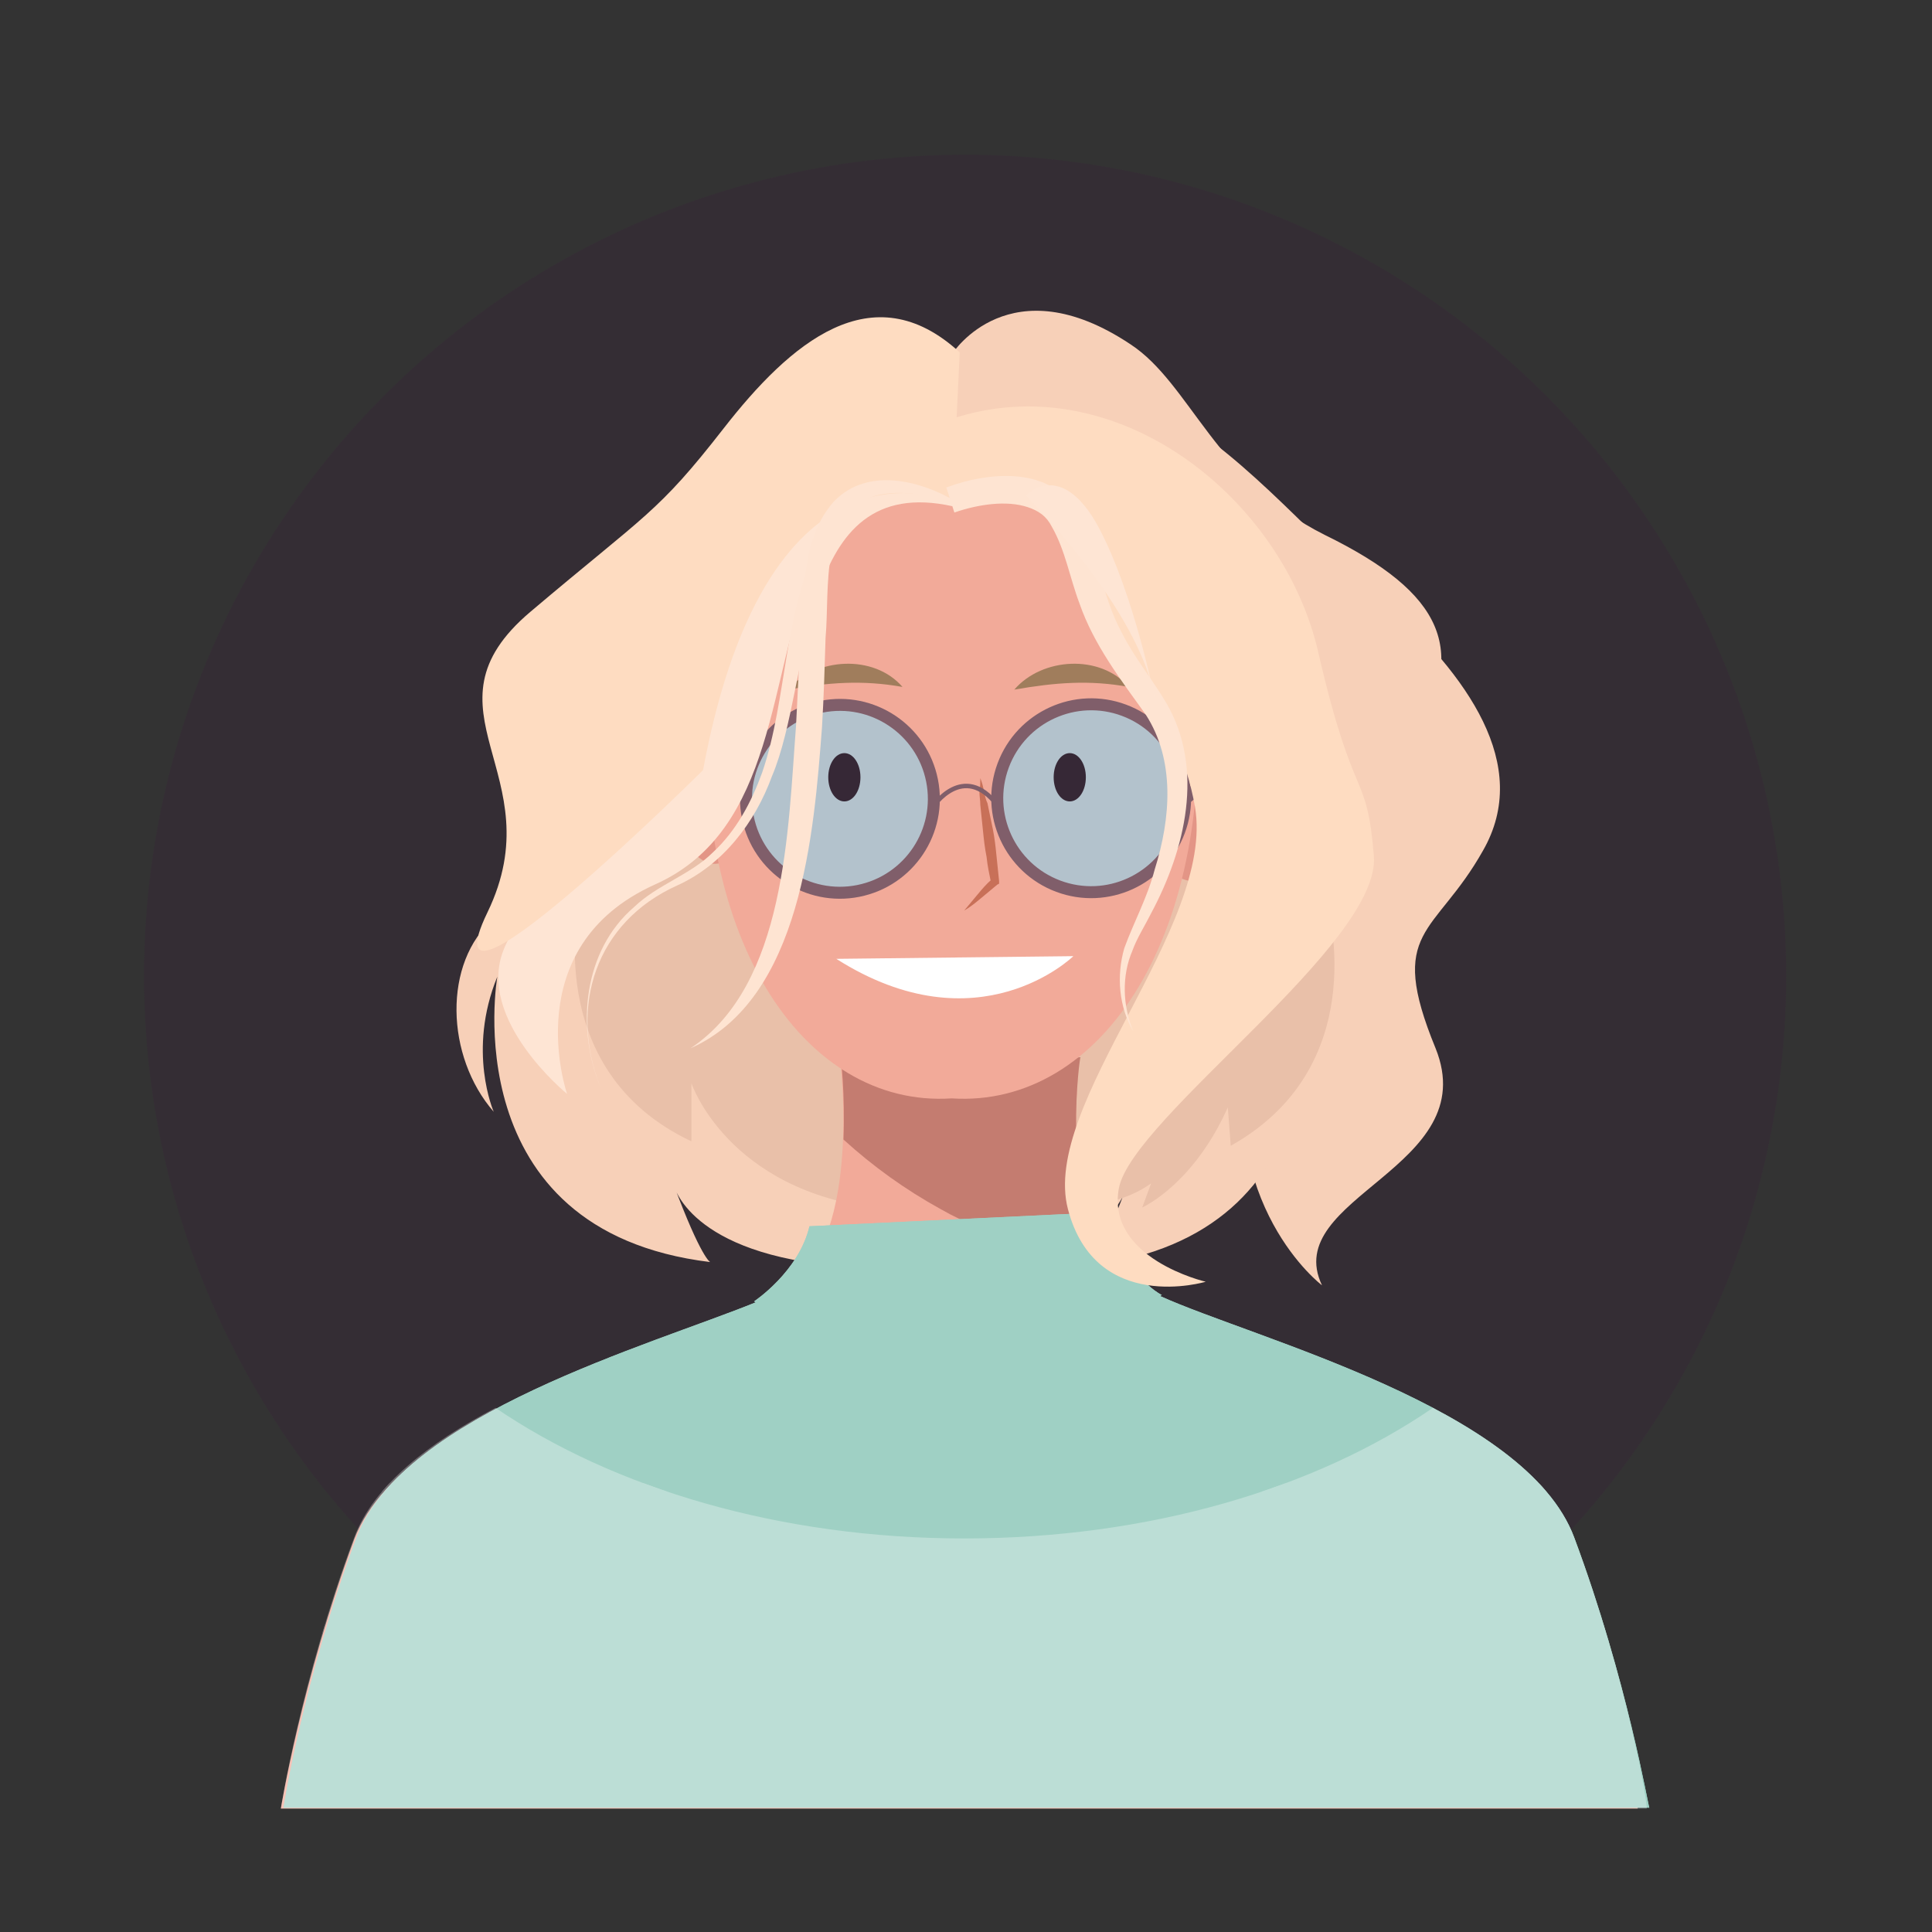 <svg xmlns="http://www.w3.org/2000/svg" xmlns:xlink="http://www.w3.org/1999/xlink" xml:space="preserve" style="enable-background:new 0 0 216 216" viewBox="0 0 216 216"><rect x="0" y="0" width="216" height="216" fill="#333333" stroke="none"/><style>.st1{fill:#f7d0b8}.st5{fill:#fff}.st10{fill:#f2aa99}.st12{fill:#fedcc1}.st16{fill:none;stroke:#805e6a;stroke-width:1.434;stroke-miterlimit:10}.st18{opacity:.75;fill:#9dc9dd}.st19{fill:none;stroke:#805e6a;stroke-width:1.339;stroke-miterlimit:10}.st20{fill:#fee4d2}.st21{fill:#fee5d4}.st28{fill:#e9c0a9}</style><circle id="Background" cx="107.9" cy="109.1" r="91.8" style="opacity:.5;fill:#362836"/><g id="Layer_1"><path d="M105.6 45.3s12.8-5.7 23-.4c10.1 5.4 16.7 13.8 26.1 22.2 9.3 8.4 16.6 18.4 11.1 28-5.4 9.6-10.8 8.7-5.3 22.1 5.4 13.4-17.4 16.6-12.7 26.5 0 0-11.8-8.9-8.3-28.1 10-54.4-12.7-64-21.8-63.1l-14-.8 1.9-6.4zm-31.2 11S62.7 67.7 63.5 78.6c.8 11-2.6 19.2-8.3 24.1-5.7 4.9-5.4 15.4 0 21.6 0 0-3-6.8.4-15.1 0 0-5 28.4 23.8 31.9 0 0-1-.4-4.1-8.7 0 0 1.6 7.9 19.2 9.2 17.6 1.3 26.5-22.4 18.2-47.9S87.8 61.4 87.8 61.4l-13.4-5.1z" class="st1"/><path d="M126.8 56.7s11.7 11.4 10.9 22.3c-.8 11 2.6 19.2 8.3 24.1 5.7 4.9 5.4 15.4 0 21.6 0 0 3-6.8-.4-15.1 0 0 5 28.4-23.8 31.9 0 0 1-.4 4.1-8.7 0 0-1.6 7.9-19.2 9.2-17.6 1.3-26.5-22.4-18.2-47.9s24.8-32.3 24.8-32.3l13.5-5.1z" class="st1"/><path d="M115.4 134.3s7.7 2 13.3-2l-1 2.7s12-5.3 13-27-7-21.3-7-21.3-21.9 29.9-18.3 47.6zm-50.6-33.7s-4.5 19 12.5 27v-6.5s4 12 21 14 8.5-23.5 8.5-23.5l-8.5-22-33.5 9" class="st28"/><path d="M148.2 100.3s5.8 18.6-10.6 27.8l-.5-6.5s.1 11.8-16.1 6.2c-13-4.5-14-13.6-14-13.6l7-22.5 34 6.7" class="st28"/><path d="M175 172.1c-5.9-16-42.3-23.6-48.7-28.2-8.2-5.9-5.6-25.6-5.6-25.6l-13.4.4-13.4-.4s2.6 19.7-5.6 25.6c-6.4 4.6-42.7 12.3-48.7 28.2-5.9 16-8.2 30.1-8.2 30.1h151.7s-2.2-14.1-8.1-30.1z" class="st10"/><path d="M123.2 140.2c-6.3-.6-12.6-1.9-18-5-4-2.2-7.6-4.8-10.9-7.8.2-5.1-.3-9.2-.3-9.2l13.4.4 13.4-.4c-.1 0-2 14.1 2.4 22z" style="fill:#c47c70"/><defs><path id="SVGID_00000008114917654984016990000008498510711574278816_" d="M176 171.9c-5.4-14.5-35.7-22.2-46.3-27 .1-.1.2-.1.2-.1-4.6-2.6-5.8-9.3-5.8-9.3l-33.6 1.6c-1.2 5.1-6.2 8.4-6.2 8.4.1 0 .1.1.2.1-11.8 4.8-39.4 12.5-44.6 26.2-6 16.1-8.2 30.3-8.2 30.3h152.7c-.1.1-2.4-14.1-8.4-30.2z"/></defs><clipPath id="SVGID_00000145040852042878886830000011496182569876912306_"><use xlink:href="#SVGID_00000008114917654984016990000008498510711574278816_" style="overflow:visible"/></clipPath><path d="M176 171.9c-5.4-14.5-35.7-22.2-46.3-27 .1-.1.2-.1.2-.1-4.6-2.6-5.8-9.3-5.8-9.3l-33.6 1.6c-1.2 5.1-6.2 8.4-6.2 8.4.1 0 .1.1.2.1-11.8 4.8-39.4 12.5-44.6 26.2-6 16.1-8.2 30.3-8.2 30.3h152.7c-.1.1-2.4-14.1-8.4-30.2z" style="fill:#9fd0c4"/><defs><path id="SVGID_00000089567280068800952220000011097041457502736776_" d="M176 171.9c-5.4-14.5-35.7-22.2-46.3-27 .1-.1.2-.1.2-.1-4.6-2.6-5.8-9.3-5.8-9.3l-33.6 1.6c-1.2 5.1-6.2 8.4-6.2 8.4.1 0 .1.1.2.1-11.8 4.8-39.4 12.5-44.6 26.2-6 16.1-8.2 30.3-8.2 30.3h152.7c-.1.1-2.4-14.1-8.4-30.2z"/></defs><use xlink:href="#SVGID_00000089567280068800952220000011097041457502736776_" style="overflow:visible;fill:#9fd0c4"/><clipPath id="SVGID_00000150800041660483850240000010312309552958842029_"><use xlink:href="#SVGID_00000089567280068800952220000011097041457502736776_" style="overflow:visible"/></clipPath><defs><path id="SVGID_00000042728145151178206820000007839433746944651411_" d="M176 171.9c-5.4-14.5-35.7-22.2-46.3-27 .1-.1.2-.1.2-.1-4.6-2.6-5.8-9.3-5.8-9.3l-33.6 1.6c-1.2 5.1-6.2 8.4-6.2 8.4.1 0 .1.1.2.1-11.8 4.8-39.4 12.5-44.6 26.2-6 16.1-8.2 30.3-8.2 30.3h152.7c-.1.1-2.4-14.1-8.4-30.2z"/></defs><clipPath id="SVGID_00000090985454870585683030000002562856041479029415_"><use xlink:href="#SVGID_00000042728145151178206820000007839433746944651411_" style="overflow:visible"/></clipPath><path d="M83.3 84.5c-1.5-6.9-5.1-5.9-5.5-5.8-.4 0-4.1.2-3.5 7.2.6 7 3.5 11.3 6.2 10.6 2.8-.2 4.3-5.1 2.8-12zm45.4 1.1c1.5-6.6 5.7-4.8 6.1-4.6.4.1 4.8 1.1 4.3 8s-3.6 10.5-6.8 9.3c-3.2-.9-5.1-6.1-3.6-12.7z" style="fill:#e39586"/><path d="M133.6 75c-2.7-29.4-25-27.7-27.1-27.5-2.2-.3-24.5-1.9-27.2 27.5-2.7 29.6 10.5 48.9 27.1 47.8 16.7 1.1 29.9-18.3 27.2-47.8z" class="st10"/><path d="M109.6 87c.2.5.3.9.4 1.4.1.5.2 1 .4 1.4.2 1 .4 1.9.6 2.9.2 1 .3 1.9.4 2.9.1 1 .2 1.9.3 2.9v.3l-.2.1-1.8 1.5c-.6.5-1.2 1-1.9 1.4l1.5-1.8c.5-.6 1-1.2 1.6-1.7l-.1.4c-.2-1-.4-1.9-.5-2.9-.2-1-.3-1.9-.4-2.9-.1-1-.2-2-.3-2.9 0-.5-.1-1-.1-1.5.1-.5.1-1 .1-1.5z" style="fill:#c87058"/><path d="m93.5 107.2 26.5-.3s-10.6 10.4-26.5.3z" class="st5"/><path d="M88.1 77.1c3.1-3.6 9.6-4 12.8-.3-4.5-.8-8.3-.5-12.8.3zm25.3 0c3.1-3.6 9.6-4 12.8-.3-4.4-.8-8.2-.5-12.8.3z" style="fill:#a07d5c"/><path d="m131.3 90.2 4.3-3.4" class="st16"/><path d="M104.3 90.2s3.4-5.1 7.2-.2" style="fill:none;stroke:#805e6a;stroke-width:.5;stroke-miterlimit:10"/><path d="m79 85.6 4.6 3.6h.5" class="st16"/><circle cx="93.9" cy="89.3" r="10.5" class="st18" transform="rotate(-11.285 93.949 89.281)"/><circle cx="93.9" cy="89.3" r="10.5" class="st19" transform="rotate(-11.285 93.949 89.281)"/><circle cx="122" cy="89.3" r="10.5" class="st18" transform="rotate(-69.525 121.958 89.275)"/><circle cx="122" cy="89.3" r="10.5" class="st19" transform="rotate(-69.525 121.958 89.275)"/><g style="opacity:.3"><path d="M176 171.9c-2.2-5.9-8.4-10.6-15.8-14.5-13.1 9-31.7 14.6-52.4 14.6-20.6 0-39.2-5.6-52.4-14.6-7.4 3.9-13.6 8.6-15.8 14.5-6 16.1-8.2 30.3-8.2 30.3h152.7c.2 0-2.1-14.2-8.1-30.3z" class="st5"/><defs><path id="SVGID_00000000208473492141134080000012184542010472424101_" d="M176 171.9c-2.2-5.9-8.4-10.6-15.8-14.5-13.1 9-31.7 14.6-52.4 14.6-20.6 0-39.2-5.6-52.4-14.6-7.4 3.9-13.6 8.6-15.8 14.5-6 16.1-8.2 30.3-8.2 30.3h152.7c.2 0-2.1-14.2-8.1-30.3z"/></defs><clipPath id="SVGID_00000059309866197544545780000002527342445914180266_"><use xlink:href="#SVGID_00000000208473492141134080000012184542010472424101_" style="overflow:visible"/></clipPath><g style="clip-path:url(#SVGID_00000059309866197544545780000002527342445914180266_)"><path d="M33.5 166.3h147.3M33.5 197h151.3m-158-14.9h163.4" style="fill:none;stroke:#fff;stroke-width:.885;stroke-miterlimit:10"/></g></g><path d="M106.5 39.5s6.4-10 19.9-1c6.7 4.4 9.5 15.2 21.7 21.3 13.5 6.6 15.8 12.9 10.2 22.6-3.5 6 7.2.8 1.9 15.7-4.1 11.7-39.7-47.9-39.7-47.9l-14.8-1.9.8-8.8z" class="st1"/><path d="M106.6 56.2S96 51.1 90.9 63.3s-4 29.5-17.7 35.6c-15.5 7-9.8 23.4-9.8 23.4s-10.2-8.3-7.1-16.1c3.1-7.9 18.1-18.5 21.2-33.4 3.1-15 19.2-29.2 29.1-16.6z" class="st21"/><path d="M106.5 56.6C88.9 52.7 90.9 76 86.3 86.8 84.4 92 80.8 96.7 75.7 99c-9.1 4.1-12.1 13.5-8.6 22.5-2.7-6.7-1.9-15.2 3.8-20.1 2.6-2.5 6.3-3.6 8.8-6.1 2.6-2.4 4.3-5.6 5.5-8.9 2.9-8.4 2.3-18.2 6.7-26.4 2.9-5.4 9.6-7.8 15.4-6.3 0 .1-.8 2.9-.8 2.9z" class="st20"/><path d="m107.3 39.4-.8 16.8S86 46.4 78.6 86.1c0 0-31.6 31.4-24.1 15.9s-8.2-22.6 4.8-33.6 14.2-11 21.6-20.5 16.6-17.5 26.4-8.5z" class="st12"/><path d="M106.6 56.2s11-6.1 14.5 5.3c3.5 11.4 10.6 17.9 12.5 28.7 2.3 13.5-17.3 33.2-14.2 45 3.1 11.8 15.4 8.1 15.4 8.1s-11.2-2.6-9.7-10.5c1.6-7.9 29.3-27.3 28.5-37.1-.8-9.8-2.2-5.4-6.2-22.7-3.9-17.3-22.7-32.4-41.2-26.1-10.5-9.4.4 9.3.4 9.3z" class="st12"/><path d="M105.8 54.5c4.8-1.8 11.9-2.4 14.6 2.9 2.4 4.2 2.7 9.1 5 13.3 1.4 2.8 3.4 5.2 5 7.9 4.3 7.4 2.1 16.4-1.7 23.5-.7 1.4-1.6 2.8-2.1 4.2-1.2 2.8-1.1 6.1.1 9-1.6-2.7-1.9-6.2-1-9.3 1.1-3 2.6-5.7 3.4-8.8 1.8-5.7 2.3-12.2-1-17.3-2.8-3.9-5.8-7.8-7.4-12.4-1.1-2.9-1.6-6-3.1-8.6-.6-1.2-1.5-1.8-2.7-2.2-2.4-.8-5.6-.3-8.2.6l-.9-2.8z" class="st20"/><path d="M114.7 55.4s13 12.9 14.5 23.2c0 0-2.3-12-6.4-19.7-4.2-7.7-8.1-3.5-8.1-3.5z" class="st21"/><path d="M77.2 117.2c10.7-7.1 10.9-24.5 11.8-36.1l.5-10c.5-5.1.1-10.9 3.7-15 4-4.2 10.5-2.2 14.7.6-3-1.1-6.4-2-9.5-1.4-6.9 1.5-5.6 10.5-6.1 16-.1 3.3-.2 6.7-.4 10-.9 11.8-2.3 30.4-14.7 35.9z" class="st20"/></g><path id="Layer_3" d="M92.6 86.9c0 1.5.8 2.7 1.8 2.7s1.8-1.2 1.8-2.7c0-1.5-.8-2.7-1.8-2.7s-1.8 1.2-1.8 2.7zm25.2 0c0 1.5.8 2.7 1.8 2.7s1.8-1.2 1.8-2.7c0-1.5-.8-2.7-1.8-2.7s-1.8 1.2-1.8 2.7z" style="fill:#362836"/></svg>